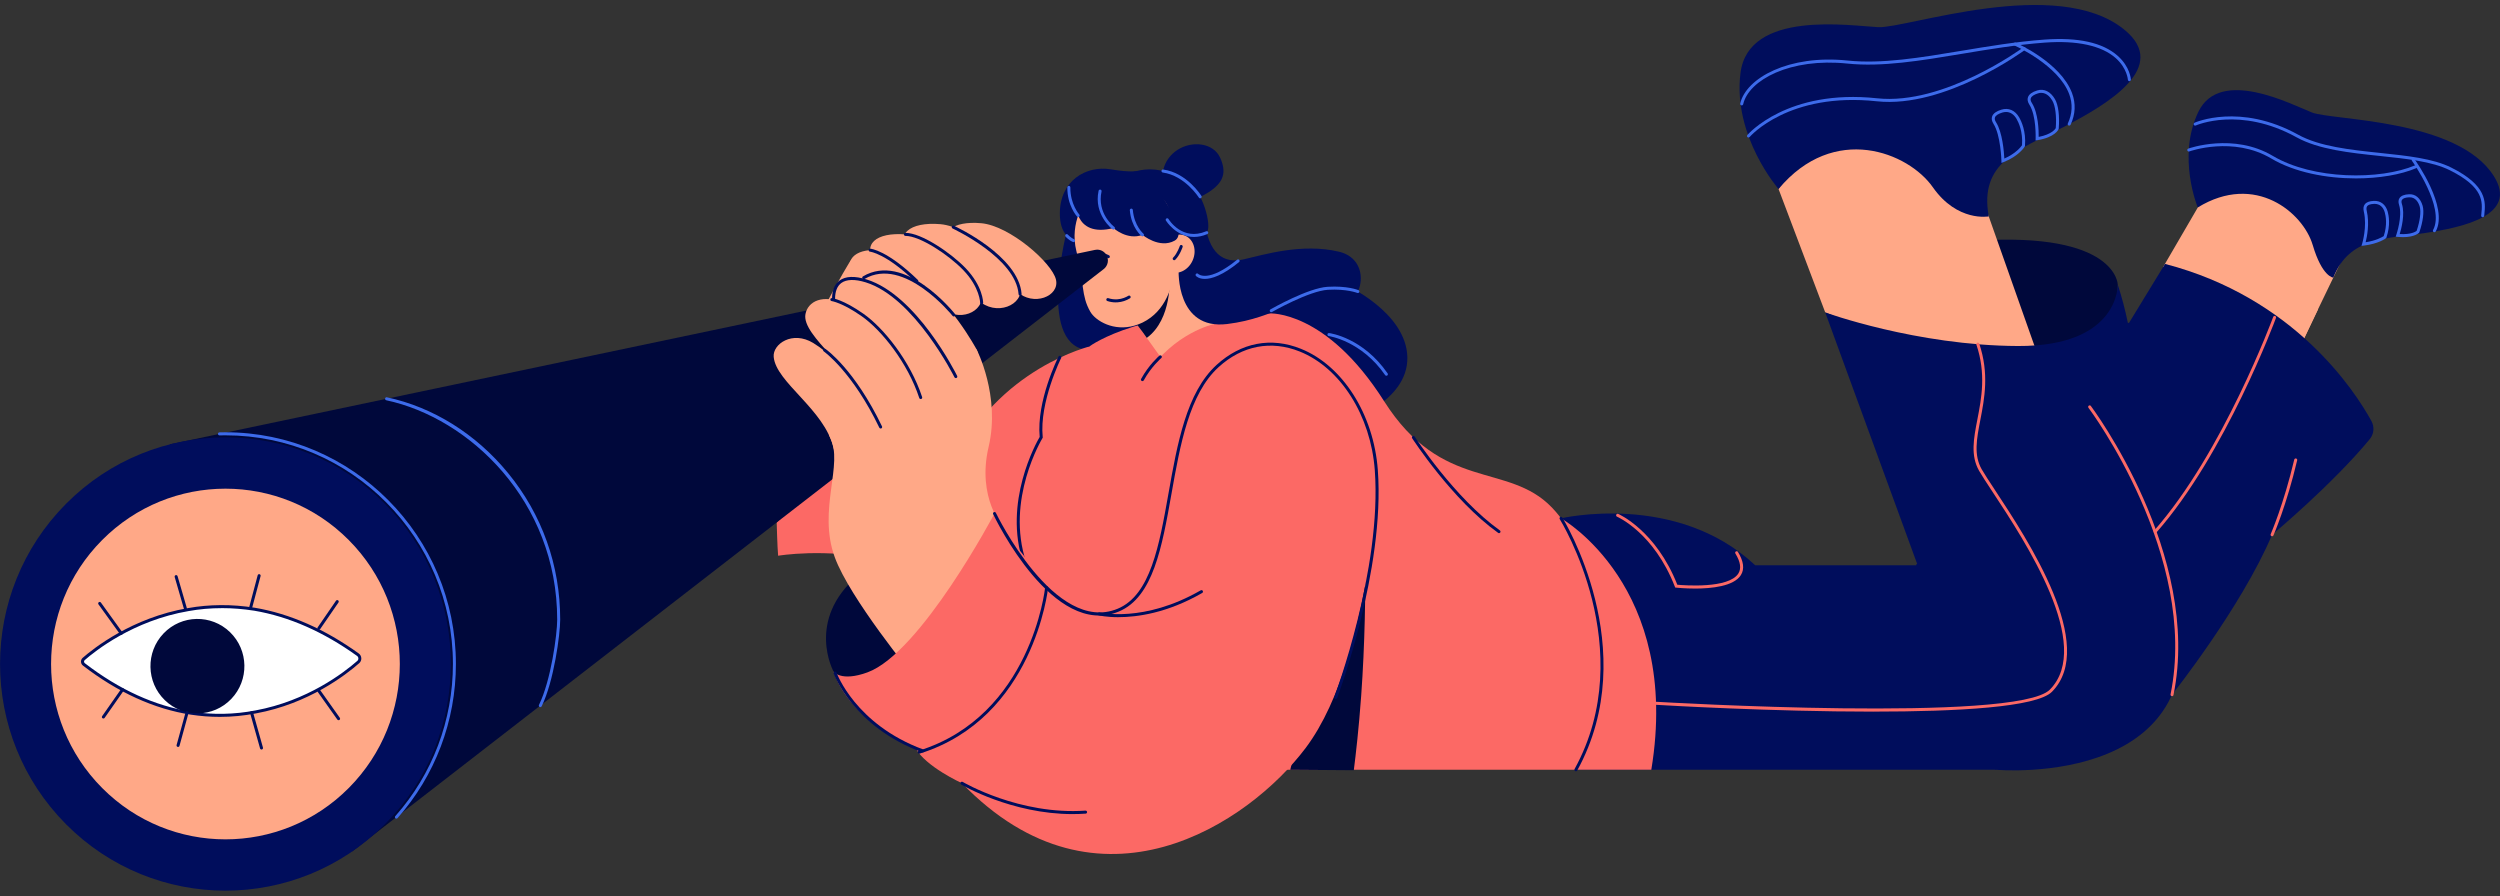 <svg width="371" height="133" viewBox="0 0 371 133" fill="none" xmlns="http://www.w3.org/2000/svg">
<rect x="0" y="0" width="371" height="133" fill="#333333" stroke="none"/>
<g clip-path="url(#clip0_2021_32042)">
<path d="M115.261 77.543C115.261 77.543 115.357 81.266 115.475 82.472C115.475 82.472 122.36 81.279 130.702 83.074C139.041 84.869 124.544 68.302 124.544 68.302L115.261 77.543Z" fill="#FC6965"/>
<path d="M158.192 34.853C158.192 34.853 153.848 51.854 161.792 51.95C169.737 52.046 173.584 45.632 173.584 45.632C173.584 45.632 167.79 28.942 158.189 34.853H158.192Z" fill="#000D5C"/>
<path d="M161.93 51.349C161.93 51.349 148.047 54.583 141.466 68.856C134.885 83.133 132.772 106.924 132.772 106.924H164.414L161.927 51.346L161.93 51.349Z" fill="#FC6965"/>
<path d="M126.228 38.655C126.228 38.655 124.548 41.346 122.187 45.87C119.826 50.392 132.67 44.517 132.67 44.517L126.228 38.655Z" fill="#FFA887"/>
<path d="M321 39.641L326.883 29.537C327.682 29.173 333.584 26.624 339.822 29.719C345.369 32.473 347.167 37.697 347.483 38.669C344.504 44.841 341.528 51.014 338.549 57.184L321 39.637V39.641Z" fill="#FFA887"/>
<path d="M321.293 39.165C321.293 39.165 331.145 39.515 344.004 45.88L341.18 51.847L321.293 39.165Z" fill="#FFA887"/>
<path d="M322.329 103.087C322.329 103.087 332.542 90.252 337.175 79.362C337.175 79.362 346.201 71.82 351.676 65.165C352.304 64.401 352.392 63.33 351.912 62.464C349.417 57.934 340.42 44.134 321.29 39.165L302.758 69.516L322.326 103.091L322.329 103.087Z" fill="#000D5C"/>
<path d="M314.276 42.229C314.276 42.229 314.145 34.387 293.364 35.713C272.583 37.038 281.717 53.024 281.717 53.024C281.717 53.024 314.28 59.799 314.28 42.229H314.276Z" fill="#00083B"/>
<path d="M270.863 46.359L263.935 28.046C264.451 27.12 268.203 20.643 276.025 19.205C282.243 18.061 288.688 20.54 292.834 25.616C296.938 37.23 301.041 48.848 305.145 60.463L270.863 46.359Z" fill="#FFA887"/>
<path d="M231.662 76.918C231.662 76.918 248.76 72.908 260.473 83.888H296.211V114.233H233.868L231.662 76.918Z" fill="#000D5C"/>
<path d="M199.586 42.23C199.586 42.23 208.721 46.319 208.852 53.024C208.984 59.729 199.586 62.659 199.586 62.659L183.902 45.632L199.586 42.23Z" fill="#000D5C"/>
<path d="M188.367 46.511C188.367 46.511 196.768 45.939 205.39 59.521C214.011 73.103 223.741 68.514 230.291 75.302C236.844 82.089 241.806 99.857 233.865 114.229H183.037C183.037 114.229 145.671 109.141 154.845 67.915L161.763 51.345C161.763 51.345 169.983 45.334 188.364 46.511H188.367Z" fill="#FC6965"/>
<path d="M168.76 25.361C168.76 25.361 167.886 25.639 164.824 25.126C161.221 24.524 157.255 26.779 157.281 31.732C157.308 36.576 161.204 35.984 161.204 35.984L168.763 25.361H168.76Z" fill="#000D5C"/>
<path d="M170.638 40.53C174.867 40.53 178.296 37.082 178.296 32.83C178.296 28.577 174.867 25.129 170.638 25.129C166.408 25.129 162.979 28.577 162.979 32.83C162.979 37.082 166.408 40.53 170.638 40.53Z" fill="#000D5C"/>
<path d="M172.088 35.713L181.695 44.666C181.695 44.666 178.914 53.92 172.196 52.955L166.935 45.612L172.088 35.713Z" fill="#FFA887"/>
<path d="M168.319 47.625C168.319 47.625 173.469 45.347 173.57 41.118C173.57 41.118 173.998 47.351 170.184 50.141C169.977 49.883 169.783 49.559 169.569 49.282C169.21 48.819 168.635 48.048 168.319 47.622V47.625Z" fill="#00083B"/>
<path d="M159.741 37.277C160.941 42.074 160.402 43.83 161.809 46.273C162.19 46.931 163.062 47.688 164.245 48.148C165.386 48.597 166.82 48.769 168.379 48.316C168.77 48.204 169.164 48.055 169.569 47.86C169.786 47.754 169.99 47.642 170.187 47.519C173.363 45.582 174.172 41.727 174.287 39.67C174.406 37.488 174.442 31.024 172.538 29.556C170.634 28.085 165.801 27.031 161.197 29.613C161.197 29.613 158.646 32.919 159.737 37.273L159.741 37.277Z" fill="#FFA887"/>
<path d="M164.472 38.087C164.472 38.087 163.959 38.807 163.032 39.148C162.749 39.254 162.437 39.323 162.082 39.33C161.569 39.336 160.98 39.211 160.326 38.85C160.326 38.85 160.839 38.143 161.782 37.809C162.065 37.706 162.394 37.64 162.759 37.637C163.262 37.637 163.831 37.759 164.472 38.087Z" fill="white"/>
<path d="M162.384 38.295C162.67 38.635 162.627 39.145 162.289 39.432C161.947 39.72 161.44 39.674 161.151 39.333C160.865 38.992 160.908 38.483 161.246 38.196C161.588 37.908 162.095 37.954 162.384 38.295Z" fill="#00083B"/>
<path d="M160.326 39.079C160.273 39.079 160.221 39.059 160.178 39.022C160.086 38.94 160.079 38.798 160.161 38.705C162.151 36.477 164.564 37.882 164.591 37.898C164.696 37.961 164.732 38.1 164.669 38.206C164.607 38.312 164.469 38.348 164.364 38.285C164.278 38.236 162.236 37.059 160.497 39.006C160.454 39.055 160.392 39.082 160.329 39.082L160.326 39.079Z" fill="#000D5C"/>
<path d="M165.578 44.875C165.154 44.875 164.737 44.809 164.329 44.673C164.211 44.634 164.148 44.508 164.188 44.389C164.227 44.27 164.352 44.207 164.47 44.247C164.914 44.392 165.378 44.448 165.838 44.415C166.552 44.362 167.107 44.101 167.449 43.893C167.555 43.827 167.693 43.86 167.755 43.966C167.821 44.072 167.788 44.21 167.683 44.273C167.134 44.611 166.509 44.815 165.871 44.862C165.776 44.868 165.677 44.872 165.582 44.872L165.578 44.875Z" fill="#000D5C"/>
<path d="M174.909 40.1C174.909 40.1 174.501 49.017 182.113 48.085C189.725 47.152 191.974 43.559 197.005 45.225C202.036 46.888 204.219 38.669 198.725 37.356C193.23 36.043 187.542 37.802 184.563 38.487C181.584 39.171 179.292 37.687 178.74 32.516C178.187 27.341 174.061 31.117 174.909 40.1Z" fill="#000D5C"/>
<path d="M172.502 36.632C171.844 38.093 172.314 39.733 173.551 40.295C174.787 40.857 176.323 40.13 176.98 38.668C177.638 37.207 177.168 35.567 175.931 35.005C174.695 34.443 173.159 35.17 172.502 36.632Z" fill="#FFA887"/>
<path d="M174.251 38.616C174.195 38.616 174.136 38.593 174.093 38.55C174.005 38.46 174.005 38.318 174.093 38.232C174.712 37.611 175.077 36.52 175.08 36.506C175.119 36.387 175.244 36.325 175.363 36.364C175.481 36.404 175.543 36.529 175.504 36.648C175.488 36.698 175.106 37.852 174.409 38.55C174.366 38.593 174.307 38.616 174.251 38.616Z" fill="#000D5C"/>
<path d="M159.619 29.652C159.619 29.652 159.185 35.375 165.232 33.845C165.232 33.845 167.29 35.713 169.543 34.853C169.543 34.853 172.061 36.962 174.317 35.713C176.573 34.463 171.677 28.046 171.677 28.046C171.677 28.046 161.793 23.995 159.619 29.652Z" fill="#000D5C"/>
<path d="M177.74 35.713C177.74 35.713 178.602 35.557 179.197 34.311C179.792 33.064 178.135 27.073 175.524 26.898C172.913 26.723 177.74 35.713 177.74 35.713Z" fill="#000D5C"/>
<path d="M181.077 23.417C182.077 25.639 181.547 27.113 179.364 28.522C177.178 29.927 174.475 30.568 173.163 28.512C171.851 26.455 172.561 23.645 174.748 22.236C176.934 20.831 180.074 21.192 181.077 23.417Z" fill="#000D5C"/>
<path d="M296.208 114.233C296.208 114.233 331.746 117.44 322.217 85.425C322.217 85.425 319.57 76.303 315.335 70.18C315.335 70.18 319.307 57.669 314.276 42.233C314.276 42.233 314.543 51.417 299.453 51.348C284.364 51.282 270.863 46.362 270.863 46.362L287.278 91.267C287.278 91.267 287.938 108.777 296.211 114.236L296.208 114.233Z" fill="#000D5C"/>
<path d="M191.475 114.233L200.905 114.302C201.207 111.922 201.655 108.05 202 103.253C203.105 87.869 202.46 72.501 201.97 72.492C201.964 72.492 201.954 72.492 201.941 72.508C201.332 73.216 194.595 101.186 191.475 114.233Z" fill="#00083B"/>
<path d="M123.7 99.659C123.7 99.659 119.53 92.071 127.28 85.426C134.547 79.193 135.323 97.064 135.323 97.064C135.323 97.064 130.207 105.848 123.7 99.659Z" fill="#00083B"/>
<path d="M169.54 35.078C169.49 35.078 169.441 35.061 169.398 35.028C169.336 34.979 167.889 33.765 167.665 31.203C167.655 31.081 167.744 30.971 167.869 30.958C167.991 30.945 168.099 31.038 168.112 31.163C168.32 33.537 169.668 34.668 169.684 34.681C169.78 34.761 169.793 34.899 169.717 34.998C169.674 35.051 169.609 35.081 169.543 35.081L169.54 35.078Z" fill="#3D6BEB"/>
<path d="M165.229 34.069C165.183 34.069 165.137 34.056 165.094 34.026C165.064 34.007 162.266 31.858 163.032 28.31C163.058 28.188 163.18 28.115 163.299 28.138C163.42 28.165 163.496 28.284 163.47 28.406C162.766 31.669 165.255 33.59 165.363 33.669C165.462 33.742 165.482 33.884 165.409 33.983C165.367 34.043 165.298 34.073 165.232 34.073L165.229 34.069Z" fill="#3D6BEB"/>
<path d="M177.187 35.164C174.531 35.164 173.041 32.76 173.021 32.731C172.959 32.625 172.992 32.486 173.097 32.423C173.202 32.357 173.34 32.393 173.403 32.499C173.485 32.635 175.468 35.812 178.996 34.324C179.111 34.275 179.239 34.331 179.288 34.443C179.338 34.559 179.282 34.688 179.17 34.737C178.45 35.042 177.789 35.164 177.187 35.164Z" fill="#3D6BEB"/>
<path d="M159.32 35.931C159.294 35.931 159.264 35.924 159.238 35.914C158.633 35.673 158.153 35.137 158.133 35.114C158.051 35.022 158.061 34.88 158.153 34.797C158.245 34.714 158.386 34.721 158.468 34.817C158.472 34.82 158.899 35.296 159.402 35.498C159.517 35.544 159.573 35.673 159.527 35.789C159.491 35.878 159.409 35.931 159.32 35.931Z" fill="#3D6BEB"/>
<path d="M160 32.212C159.941 32.212 159.879 32.185 159.836 32.139C159.777 32.073 158.37 30.489 158.396 27.811C158.396 27.689 158.498 27.589 158.619 27.589C158.744 27.589 158.843 27.692 158.84 27.817C158.817 30.31 160.152 31.821 160.165 31.838C160.247 31.93 160.241 32.073 160.148 32.155C160.106 32.195 160.053 32.215 159.997 32.215L160 32.212Z" fill="#3D6BEB"/>
<path d="M178.108 29.437C178.033 29.437 177.96 29.401 177.917 29.332C177.898 29.299 175.856 26.068 172.555 25.602C172.433 25.586 172.347 25.47 172.364 25.348C172.38 25.225 172.495 25.139 172.617 25.156C176.125 25.648 178.21 28.951 178.296 29.09C178.361 29.196 178.328 29.335 178.223 29.398C178.187 29.421 178.144 29.431 178.105 29.431L178.108 29.437Z" fill="#3D6BEB"/>
<path d="M188.65 46.332C188.571 46.332 188.496 46.293 188.456 46.22C188.397 46.111 188.433 45.975 188.538 45.913C188.765 45.784 194.138 42.729 197.028 42.56C199.922 42.388 201.526 43.029 201.592 43.056C201.707 43.102 201.76 43.234 201.714 43.347C201.668 43.463 201.536 43.516 201.424 43.472C201.408 43.466 199.836 42.844 197.055 43.006C194.266 43.172 188.815 46.27 188.759 46.303C188.722 46.322 188.686 46.332 188.647 46.332H188.65Z" fill="#3D6BEB"/>
<path d="M178.796 41.39C177.895 41.39 177.513 40.986 177.48 40.95C177.398 40.857 177.405 40.715 177.497 40.633C177.589 40.55 177.727 40.556 177.809 40.646C177.832 40.672 179.276 42.054 183.593 38.543C183.688 38.464 183.83 38.48 183.909 38.576C183.987 38.672 183.971 38.814 183.876 38.893C181.406 40.9 179.789 41.39 178.796 41.39Z" fill="#3D6BEB"/>
<path d="M205.742 55.765C205.673 55.765 205.6 55.732 205.557 55.669C202.023 50.561 197.232 49.88 197.183 49.873C197.061 49.857 196.975 49.745 196.989 49.622C197.005 49.5 197.117 49.414 197.239 49.427C197.442 49.454 202.269 50.131 205.922 55.411C205.991 55.514 205.968 55.653 205.867 55.725C205.827 55.752 205.784 55.765 205.738 55.765H205.742Z" fill="#3D6BEB"/>
<path d="M180.147 48.098C180.147 48.098 174.251 49.348 170.184 55.537C170.184 55.537 177.543 56.727 180.147 48.098Z" fill="#FC6965"/>
<path d="M152.069 83.716C151.977 83.716 151.889 83.657 151.859 83.564C148.824 74.541 153.789 65.694 154.289 64.841C153.796 59.534 156.946 53.19 157.081 52.922C157.136 52.809 157.271 52.767 157.38 52.823C157.492 52.879 157.534 53.014 157.478 53.124C157.446 53.19 154.223 59.68 154.739 64.871L154.746 64.947L154.707 65.013C154.651 65.102 149.176 74.181 152.283 83.422C152.323 83.541 152.26 83.667 152.142 83.706C152.119 83.713 152.092 83.719 152.069 83.719V83.716Z" fill="#000D5C"/>
<path d="M169.539 56.562C169.503 56.562 169.467 56.552 169.431 56.535C169.322 56.476 169.283 56.34 169.342 56.231C170.473 54.155 171.986 52.839 172.048 52.786C172.143 52.707 172.282 52.717 172.364 52.809C172.443 52.902 172.433 53.044 172.341 53.127C172.324 53.14 170.825 54.446 169.733 56.446C169.694 56.522 169.615 56.562 169.536 56.562H169.539Z" fill="#000D5C"/>
<path d="M222.452 79.12C222.406 79.12 222.363 79.107 222.324 79.077C215.517 74.217 209.622 65.122 209.562 65.032C209.497 64.93 209.526 64.788 209.628 64.722C209.73 64.656 209.871 64.685 209.937 64.788C209.996 64.877 215.846 73.903 222.58 78.714C222.682 78.787 222.705 78.925 222.633 79.028C222.59 79.091 222.521 79.124 222.452 79.124V79.12Z" fill="#000D5C"/>
<path d="M231.662 76.919C231.662 76.919 249.553 86.95 245.055 114.233H233.872L231.665 76.919H231.662Z" fill="#FC6965"/>
<path d="M233.865 114.458C233.829 114.458 233.793 114.448 233.756 114.431C233.648 114.372 233.609 114.236 233.668 114.127C243.414 96.386 231.59 77.233 231.468 77.041C231.402 76.935 231.432 76.796 231.537 76.73C231.642 76.664 231.78 76.694 231.846 76.8C231.968 76.995 243.937 96.366 234.059 114.342C234.02 114.415 233.941 114.458 233.862 114.458H233.865Z" fill="#000D5C"/>
<path d="M251.519 87.34C250.023 87.34 248.856 87.218 248.734 87.204L248.599 87.191L248.55 87.065C245.443 79.061 240.024 76.7 239.968 76.677C239.853 76.631 239.8 76.499 239.85 76.383C239.896 76.267 240.027 76.214 240.142 76.264C240.198 76.287 245.732 78.697 248.915 86.775C249.941 86.867 256.547 87.379 257.974 85.102C258.434 84.364 258.286 83.369 257.533 82.142C257.467 82.037 257.5 81.898 257.605 81.835C257.711 81.769 257.849 81.802 257.911 81.908C258.763 83.293 258.907 84.447 258.349 85.343C257.3 87.016 253.969 87.343 251.516 87.343L251.519 87.34Z" fill="#FC6965"/>
<path d="M315.818 69.671C315.799 69.671 315.779 69.671 315.756 69.661C315.637 69.628 315.568 69.502 315.601 69.383C318.156 60.427 315.624 48.293 315.598 48.174C315.572 48.052 315.647 47.933 315.769 47.906C315.887 47.88 316.009 47.956 316.035 48.078C316.062 48.2 318.616 60.44 316.032 69.506C316.006 69.605 315.914 69.668 315.818 69.668V69.671Z" fill="#000D5C"/>
<path d="M322.329 103.312C322.329 103.312 322.299 103.312 322.283 103.309C322.161 103.282 322.086 103.167 322.109 103.044C326.317 82.46 310.094 60.734 309.929 60.516C309.854 60.417 309.873 60.278 309.972 60.202C310.071 60.126 310.212 60.146 310.284 60.245C310.449 60.463 326.797 82.35 322.546 103.137C322.523 103.243 322.431 103.315 322.329 103.315V103.312Z" fill="#FC6965"/>
<path d="M286.084 91.899C285.959 91.899 285.861 91.8 285.861 91.674C285.861 88.457 284.381 84.004 284.368 83.961C284.328 83.842 284.391 83.716 284.509 83.677C284.628 83.637 284.752 83.7 284.792 83.819C284.854 84.004 286.308 88.385 286.308 91.678C286.308 91.803 286.209 91.903 286.084 91.903V91.899Z" fill="#000D5C"/>
<path d="M278.005 105.607C262.955 105.607 246.965 104.668 245.765 104.595C245.643 104.588 245.548 104.482 245.555 104.357C245.561 104.235 245.673 104.139 245.791 104.145C246.327 104.178 299.289 107.289 304.192 102.347C310.712 95.774 300.555 80.364 295.672 72.957C294.797 71.628 294.104 70.577 293.699 69.87C292.407 67.601 292.887 65.118 293.443 62.242C294.058 59.068 294.751 55.474 293.298 51.146C293.259 51.027 293.321 50.902 293.439 50.862C293.558 50.822 293.683 50.885 293.722 51.004C295.212 55.444 294.505 59.104 293.88 62.331C293.341 65.118 292.874 67.525 294.087 69.648C294.485 70.342 295.172 71.387 296.044 72.71C300.992 80.215 311.287 95.83 304.507 102.664C302.225 104.962 290.434 105.603 278.002 105.603L278.005 105.607Z" fill="#FC6965"/>
<path d="M337.175 79.587C337.145 79.587 337.116 79.58 337.086 79.567C336.974 79.517 336.922 79.385 336.971 79.269C336.991 79.226 338.901 74.835 340.466 68.203C340.496 68.081 340.618 68.008 340.736 68.038C340.858 68.068 340.93 68.187 340.9 68.309C339.325 74.984 337.399 79.408 337.379 79.451C337.343 79.534 337.261 79.587 337.175 79.587Z" fill="#FC6965"/>
<path d="M319.827 79.121C319.775 79.121 319.723 79.105 319.681 79.066C319.59 78.986 319.58 78.852 319.658 78.76C329.888 67.169 337.273 47.224 337.344 47.026C337.386 46.915 337.513 46.854 337.626 46.895C337.74 46.937 337.801 47.061 337.759 47.173C337.685 47.374 330.273 67.392 319.992 79.044C319.95 79.092 319.888 79.117 319.827 79.117V79.121Z" fill="#FC6965"/>
<path d="M286.837 27.791C290.477 32.985 295.13 32.115 295.13 32.115C293.653 24.061 299.694 22.19 306.072 18.933C313.089 15.346 321.957 9.891 315.269 4.416C305.323 -3.731 282.908 4.237 278.738 4.032C274.569 3.834 259.483 1.44 258.29 10.823C257.099 20.203 263.935 28.049 263.935 28.049C272.162 18.19 283.204 22.6 286.837 27.791Z" fill="#000D5C"/>
<path d="M258.464 15.637C258.448 15.637 258.431 15.637 258.415 15.631C258.293 15.604 258.221 15.482 258.247 15.363C259.112 11.584 265.455 8.069 274.194 8.985C279.258 9.514 284.996 8.555 291.072 7.54C295.077 6.872 299.214 6.181 303.409 5.874C308.404 5.51 312.057 6.32 314.273 8.291C316.108 9.921 316.22 11.736 316.223 11.812C316.23 11.934 316.134 12.04 316.013 12.047C315.901 12.053 315.786 11.957 315.779 11.835C315.779 11.819 315.667 10.119 313.968 8.618C311.873 6.767 308.233 5.973 303.446 6.324C299.273 6.631 295.143 7.319 291.151 7.987C285.045 9.005 279.278 9.967 274.155 9.435C265.659 8.549 259.51 11.875 258.688 15.469C258.665 15.571 258.573 15.644 258.471 15.644L258.464 15.637Z" fill="#3D6BEB"/>
<path d="M307.066 18.639C307.033 18.639 307 18.633 306.97 18.619C306.858 18.566 306.812 18.431 306.865 18.322C307.539 16.884 307.608 15.419 307.069 13.971C305.464 9.663 299.013 6.783 298.951 6.753C298.839 6.704 298.786 6.571 298.835 6.456C298.885 6.343 299.016 6.29 299.131 6.34C299.404 6.459 305.816 9.325 307.49 13.812C308.075 15.379 307.999 16.963 307.273 18.514C307.233 18.593 307.154 18.642 307.069 18.642L307.066 18.639Z" fill="#3D6BEB"/>
<path d="M259.48 20.408C259.43 20.408 259.378 20.392 259.335 20.355C259.24 20.276 259.23 20.134 259.309 20.038C259.368 19.968 265.231 13.157 278.564 14.586C288.514 15.66 300.134 7.124 300.249 7.038C300.348 6.965 300.489 6.985 300.561 7.084C300.634 7.183 300.614 7.325 300.515 7.398C300.397 7.484 288.645 16.12 278.518 15.032C265.441 13.624 259.71 20.259 259.651 20.325C259.608 20.378 259.542 20.405 259.48 20.405V20.408Z" fill="#3D6BEB"/>
<path d="M297.017 24.187L297.01 23.866C297.01 23.83 296.905 20.054 295.836 18.381C295.58 17.978 295.511 17.604 295.636 17.267C295.794 16.837 296.251 16.503 297 16.275C298.066 15.948 299.029 16.364 299.641 17.413C299.96 17.961 300.686 19.469 300.509 21.645L300.479 21.741C300.446 21.797 299.621 23.155 297.316 24.065L297.02 24.18L297.017 24.187ZM297.691 16.619C297.51 16.619 297.323 16.649 297.129 16.708C296.53 16.893 296.155 17.142 296.053 17.426C295.981 17.624 296.034 17.866 296.211 18.14C297.168 19.638 297.395 22.55 297.444 23.529C299.17 22.775 299.923 21.767 300.068 21.555C300.216 19.538 299.552 18.15 299.256 17.641C298.861 16.966 298.319 16.616 297.694 16.616L297.691 16.619Z" fill="#3D6BEB"/>
<path d="M302.074 20.848L302.087 20.573C302.087 20.54 302.219 17.191 301.157 15.528C300.9 15.125 300.831 14.751 300.956 14.414C301.114 13.984 301.571 13.65 302.321 13.422C303.333 13.111 304.294 13.581 304.954 14.711C305.458 15.571 305.668 17.214 305.513 19.102L305.497 19.168C305.477 19.218 304.971 20.378 302.347 20.805L302.077 20.848H302.074ZM302.926 13.776C302.774 13.776 302.617 13.799 302.449 13.852C301.85 14.037 301.476 14.285 301.374 14.569C301.301 14.768 301.354 15.009 301.532 15.283C302.495 16.794 302.551 19.446 302.541 20.315C304.455 19.945 304.984 19.172 305.073 19.019C305.211 17.264 305.017 15.703 304.57 14.94C304.297 14.473 303.754 13.779 302.929 13.779L302.926 13.776Z" fill="#3D6BEB"/>
<path d="M343.205 36.351C344.609 41.115 346.26 41.201 346.26 41.201C348.624 35.177 354.128 35.428 359.666 34.612C365.762 33.712 373.696 31.894 370.096 26.154C364.746 17.614 346.135 17.892 343.094 16.692C340.049 15.498 329.454 9.931 326.239 16.593C323.023 23.252 326.147 30.786 326.147 30.786C334.702 25.543 341.795 31.587 343.202 36.351H343.205Z" fill="#000D5C"/>
<path d="M368.428 32.234C368.428 32.234 368.415 32.234 368.408 32.234C368.287 32.224 368.195 32.112 368.208 31.99L368.234 31.732C368.408 29.976 368.629 27.794 363.552 25.265C360.931 23.959 357.147 23.562 353.142 23.142C348.693 22.673 344.093 22.19 340.828 20.385C332.4 15.726 325.919 18.593 325.854 18.623C325.739 18.676 325.61 18.623 325.558 18.51C325.508 18.398 325.558 18.266 325.669 18.213C325.735 18.183 332.41 15.217 341.045 19.988C344.231 21.75 348.785 22.23 353.191 22.693C357.239 23.119 361.063 23.519 363.752 24.862C369.109 27.53 368.862 29.983 368.681 31.775L368.655 32.029C368.645 32.145 368.547 32.234 368.431 32.234H368.428Z" fill="#3D6BEB"/>
<path d="M349.627 26.475C345.221 26.475 340.502 25.569 337.06 23.523C331.398 20.157 324.959 22.448 324.894 22.474C324.779 22.517 324.65 22.458 324.608 22.339C324.565 22.223 324.624 22.094 324.742 22.051C324.808 22.028 331.44 19.661 337.287 23.136C343.287 26.7 353.231 26.736 358.4 24.538C358.511 24.488 358.643 24.541 358.692 24.657C358.742 24.772 358.686 24.901 358.574 24.951C356.272 25.929 353.043 26.475 349.627 26.475Z" fill="#3D6BEB"/>
<path d="M361.263 34.463C361.227 34.463 361.191 34.453 361.158 34.436C361.05 34.377 361.01 34.241 361.069 34.132C362.881 30.793 357.985 23.936 357.936 23.866C357.864 23.767 357.887 23.625 357.985 23.552C358.084 23.48 358.225 23.503 358.298 23.602C358.508 23.893 363.407 30.76 361.461 34.347C361.421 34.423 361.342 34.463 361.263 34.463Z" fill="#3D6BEB"/>
<path d="M350.442 36.486L350.544 36.156C350.551 36.129 351.314 33.64 350.787 31.378C350.686 30.942 350.735 30.588 350.935 30.323C351.176 30.003 351.606 29.841 352.284 29.811C353.28 29.771 354.033 30.347 354.332 31.401C354.487 31.947 354.779 33.415 354.141 35.26L354.118 35.326L354.062 35.365C354.02 35.398 352.961 36.182 350.781 36.447L350.439 36.49L350.442 36.486ZM352.386 30.257C352.359 30.257 352.33 30.257 352.303 30.257C351.774 30.28 351.442 30.39 351.291 30.591C351.175 30.743 351.152 30.971 351.222 31.272C351.665 33.177 351.258 35.17 351.06 35.951C352.639 35.706 353.523 35.18 353.743 35.038C354.309 33.349 354.043 32.02 353.901 31.52C353.668 30.7 353.132 30.254 352.382 30.254L352.386 30.257Z" fill="#3D6BEB"/>
<path d="M356.591 35.194C356.351 35.194 356.088 35.18 355.802 35.154L355.516 35.128L355.611 34.856C355.621 34.83 356.565 32.073 356.022 30.41C355.887 30 355.913 29.652 356.098 29.385C356.331 29.044 356.808 28.856 357.512 28.826C358.462 28.78 359.198 29.411 359.521 30.545C359.764 31.405 359.583 32.869 359.031 34.466L358.981 34.549C358.952 34.579 358.337 35.194 356.594 35.194H356.591ZM356.121 34.731C357.778 34.833 358.475 34.38 358.626 34.265C359.126 32.797 359.304 31.425 359.09 30.671C358.935 30.132 358.518 29.236 357.531 29.279C356.982 29.302 356.614 29.428 356.463 29.646C356.361 29.791 356.354 30.006 356.443 30.277C356.933 31.775 356.354 33.967 356.117 34.734L356.121 34.731Z" fill="#3D6BEB"/>
<path d="M163.795 39.928L80.181 104.71L52.216 126.38L25.194 65.938L57.368 59.177L162.489 37.085C162.601 37.062 162.709 37.048 162.821 37.048C163.374 37.048 163.906 37.343 164.192 37.839C164.603 38.539 164.429 39.432 163.795 39.928Z" fill="#00083B"/>
<path d="M57.11 122.323C70.173 109.188 70.173 87.891 57.11 74.757C44.047 61.621 22.867 61.621 9.804 74.757C-3.259 87.891 -3.259 109.188 9.804 122.323C22.867 135.458 44.047 135.458 57.11 122.323Z" fill="#000D5C"/>
<path d="M51.755 116.939C61.861 106.777 61.861 90.302 51.755 80.141C41.649 69.979 25.264 69.979 15.159 80.141C5.053 90.302 5.053 106.777 15.159 116.939C25.264 127.1 41.649 127.1 51.755 116.939Z" fill="#FFA887"/>
<path d="M53.107 97.156C53.468 97.414 53.501 97.95 53.169 98.24C51.364 99.824 45.8 104.205 37.952 105.646C35.025 106.215 31.829 106.361 28.357 105.832C23.471 105.074 18.095 102.939 12.449 98.594C12.193 98.396 12.173 98.009 12.416 97.797C14.011 96.399 19.696 91.873 27.936 90.461C30.882 89.929 34.2 89.846 37.774 90.405C42.502 91.205 47.642 93.222 53.11 97.149L53.107 97.156Z" fill="white"/>
<path d="M32.628 106.384C31.195 106.384 29.755 106.275 28.321 106.056C22.876 105.21 17.49 102.76 12.311 98.776C12.133 98.641 12.028 98.432 12.018 98.204C12.012 97.983 12.101 97.774 12.265 97.629C13.83 96.257 19.588 91.664 27.893 90.243C31.053 89.671 34.388 89.651 37.804 90.187C43.002 91.066 48.194 93.351 53.235 96.971C53.465 97.136 53.606 97.394 53.62 97.682C53.633 97.963 53.521 98.227 53.314 98.409C51.305 100.175 45.787 104.433 37.988 105.868C36.219 106.212 34.427 106.384 32.628 106.384ZM32.924 90.249C31.238 90.249 29.584 90.395 27.976 90.686C19.782 92.088 14.106 96.614 12.564 97.969C12.479 98.046 12.469 98.141 12.472 98.191C12.472 98.284 12.518 98.366 12.587 98.419C17.704 102.357 23.02 104.777 28.393 105.613C31.576 106.096 34.779 106.037 37.912 105.428C45.603 104.013 51.045 99.814 53.028 98.072C53.133 97.979 53.189 97.847 53.182 97.705C53.176 97.556 53.103 97.424 52.985 97.338C48 93.757 42.871 91.499 37.741 90.63C36.117 90.375 34.509 90.246 32.931 90.246L32.924 90.249Z" fill="#000D5C"/>
<path d="M34.319 103.721C36.989 100.933 36.906 96.496 34.133 93.811C31.36 91.125 26.947 91.209 24.276 93.997C21.606 96.786 21.689 101.223 24.462 103.908C27.235 106.593 31.648 106.51 34.319 103.721Z" fill="#00083B"/>
<path d="M47.313 93.476C47.27 93.476 47.224 93.463 47.185 93.437C47.083 93.367 47.057 93.225 47.129 93.123L49.861 89.148C49.93 89.046 50.069 89.019 50.174 89.092C50.276 89.162 50.302 89.304 50.23 89.406L47.497 93.38C47.454 93.443 47.385 93.476 47.313 93.476Z" fill="#000D5C"/>
<path d="M17.983 94.197C17.914 94.197 17.845 94.164 17.802 94.105L14.613 89.684C14.54 89.585 14.563 89.443 14.662 89.37C14.761 89.297 14.902 89.32 14.974 89.419L18.164 93.84C18.236 93.939 18.213 94.081 18.114 94.154C18.075 94.184 18.029 94.197 17.983 94.197Z" fill="#000D5C"/>
<path d="M37.192 90.408C37.172 90.408 37.153 90.408 37.133 90.401C37.015 90.368 36.942 90.246 36.975 90.127L38.241 85.369C38.274 85.25 38.396 85.178 38.514 85.211C38.632 85.244 38.705 85.366 38.672 85.485L37.406 90.243C37.38 90.342 37.288 90.408 37.189 90.408H37.192Z" fill="#000D5C"/>
<path d="M27.512 90.524C27.416 90.524 27.324 90.461 27.298 90.362L25.924 85.63C25.887 85.511 25.957 85.386 26.075 85.353C26.193 85.316 26.318 85.386 26.351 85.505L27.726 90.236C27.762 90.355 27.693 90.481 27.574 90.514C27.555 90.52 27.532 90.524 27.512 90.524Z" fill="#000D5C"/>
<path d="M50.243 106.876C50.174 106.876 50.105 106.843 50.062 106.784L47.123 102.638C47.05 102.535 47.073 102.396 47.175 102.324C47.277 102.251 47.415 102.274 47.488 102.376L50.427 106.523C50.5 106.625 50.477 106.764 50.375 106.837C50.335 106.866 50.289 106.88 50.246 106.88L50.243 106.876Z" fill="#000D5C"/>
<path d="M15.34 106.628C15.297 106.628 15.251 106.615 15.211 106.589C15.11 106.516 15.086 106.377 15.159 106.275L18.003 102.211C18.072 102.109 18.213 102.086 18.315 102.158C18.417 102.231 18.44 102.37 18.368 102.472L15.524 106.536C15.481 106.599 15.412 106.632 15.34 106.632V106.628Z" fill="#000D5C"/>
<path d="M38.807 111.227C38.709 111.227 38.62 111.161 38.593 111.065L37.117 105.825C37.084 105.706 37.153 105.58 37.272 105.547C37.393 105.514 37.515 105.584 37.548 105.703L39.024 110.943C39.057 111.062 38.988 111.188 38.87 111.221C38.85 111.227 38.83 111.231 38.81 111.231L38.807 111.227Z" fill="#000D5C"/>
<path d="M26.421 110.844C26.401 110.844 26.381 110.844 26.361 110.837C26.243 110.804 26.174 110.682 26.207 110.559L27.542 105.706C27.575 105.587 27.696 105.517 27.818 105.55C27.936 105.584 28.006 105.706 27.973 105.828L26.638 110.682C26.611 110.781 26.519 110.847 26.424 110.847L26.421 110.844Z" fill="#000D5C"/>
<path d="M58.828 121.487C58.775 121.487 58.723 121.467 58.68 121.43C58.588 121.348 58.581 121.206 58.663 121.113C64.178 114.897 67.213 106.88 67.213 98.541C67.213 79.828 52.071 64.603 33.46 64.603C33.184 64.603 32.908 64.609 32.628 64.613H32.572C32.447 64.613 32.349 64.514 32.349 64.388C32.349 64.262 32.447 64.163 32.572 64.163H32.585C32.901 64.156 33.181 64.15 33.46 64.15C52.317 64.15 67.656 79.577 67.656 98.535C67.656 106.985 64.579 115.109 58.992 121.407C58.95 121.457 58.887 121.483 58.825 121.483L58.828 121.487Z" fill="#3D6BEB"/>
<path d="M80.181 104.939C80.148 104.939 80.115 104.932 80.082 104.916C79.971 104.86 79.928 104.727 79.981 104.615C81.766 100.991 82.687 94.104 82.687 91.962C82.687 74.33 69.62 62.024 57.322 59.399C57.2 59.372 57.125 59.253 57.151 59.131C57.178 59.009 57.296 58.929 57.418 58.959C64.26 60.42 70.639 64.404 75.374 70.174C80.451 76.36 83.134 83.895 83.134 91.962C83.134 94.134 82.197 101.13 80.382 104.813C80.342 104.893 80.263 104.939 80.181 104.939Z" fill="#3D6BEB"/>
<path d="M126.702 41.353C126.702 41.353 132.127 44.725 134.011 46.957C135.895 49.189 139.108 47.463 138.726 45.007C138.345 42.55 133.551 37.33 130.207 37.118C126.863 36.906 124.995 38.655 126.702 41.353Z" fill="#FFA887"/>
<path d="M130.026 39.218C130.026 39.218 137.132 43.066 139.637 45.549C142.143 48.029 146.207 46.293 145.625 43.628C145.043 40.963 138.674 35.144 134.37 34.787C130.062 34.43 127.728 36.242 130.029 39.218H130.026Z" fill="#FFA887"/>
<path d="M134.988 37.872C134.988 37.872 142.472 41.895 145.112 44.484C147.753 47.073 152.027 45.271 151.406 42.497C150.787 39.723 144.076 33.65 139.545 33.266C135.014 32.886 132.561 34.767 134.985 37.872H134.988Z" fill="#FFA887"/>
<path d="M141.393 37.227C141.393 37.227 148.38 40.884 150.856 43.224C153.332 45.565 157.298 43.975 156.702 41.479C156.107 38.986 149.827 33.491 145.608 33.124C141.39 32.754 139.118 34.43 141.393 37.23V37.227Z" fill="#FFA887"/>
<path d="M136.053 41.929C135.997 41.929 135.941 41.909 135.898 41.866C131.486 37.597 129.135 37.353 129.112 37.349C128.99 37.34 128.898 37.23 128.908 37.108C128.918 36.986 129.026 36.897 129.145 36.903C129.247 36.91 131.65 37.135 136.208 41.542C136.296 41.628 136.3 41.77 136.214 41.859C136.171 41.906 136.112 41.929 136.053 41.929Z" fill="#000D5C"/>
<path d="M145.681 45.179C145.559 45.179 145.457 45.079 145.457 44.954C145.457 44.931 145.414 42.646 142.965 40.097C140.696 37.736 136.471 35.009 134.396 35.009C134.386 35.009 134.379 35.009 134.366 35.009C134.245 35.009 134.146 34.909 134.143 34.787C134.143 34.661 134.241 34.562 134.363 34.559C136.743 34.539 141.173 37.584 143.284 39.783C145.868 42.474 145.901 44.851 145.901 44.95C145.901 45.073 145.802 45.175 145.677 45.175L145.681 45.179Z" fill="#000D5C"/>
<path d="M151.382 43.873C151.267 43.873 151.168 43.783 151.158 43.664C150.754 38.288 141.458 33.951 141.366 33.908C141.255 33.855 141.205 33.722 141.258 33.61C141.311 33.498 141.442 33.448 141.554 33.501C141.945 33.683 151.181 37.994 151.606 43.635C151.615 43.757 151.523 43.866 151.398 43.876C151.392 43.876 151.389 43.876 151.382 43.876V43.873Z" fill="#000D5C"/>
<path d="M144.921 51.847C144.921 51.847 140.772 44.127 136.053 41.707C132.67 39.971 130.559 41.033 130.098 42.772C129.638 44.511 137.556 51.05 138.759 56.44C139.959 61.829 147.305 57.937 144.925 51.847H144.921Z" fill="#FFA887"/>
<path d="M139.506 52.832C139.506 52.832 134.902 44.613 129.655 42.13C126.278 40.533 123.716 41.714 123.7 43.621C123.677 46.362 131.322 51.989 132.657 57.679C133.992 63.369 142.149 59.26 139.506 52.832Z" fill="#FFA887"/>
<path d="M135.336 55.821C135.336 55.821 130.733 47.602 125.485 45.119C122.108 43.522 119.882 44.736 119.53 46.61C118.912 49.91 127.152 54.978 128.487 60.668C129.822 66.358 137.98 62.249 135.336 55.821Z" fill="#FFA887"/>
<path d="M130.529 61.597C130.529 61.597 125.646 53.904 120.678 50.895C117.587 49.02 114.651 51.057 114.815 52.958C115.141 56.74 122.348 60.758 123.683 66.444C125.018 72.134 133.176 68.025 130.532 61.597H130.529Z" fill="#FFA887"/>
<path d="M135.524 100.257C135.524 100.257 126.1 88.791 123.877 82.688C121.296 75.599 125.248 68.865 123.173 64.894C121 60.728 144.924 51.844 144.924 51.844C144.924 51.844 148.499 58.731 146.71 66.319C144.924 73.906 148.893 78.274 148.893 78.274L135.524 100.257Z" fill="#FFA887"/>
<path d="M130.69 63.591C130.608 63.591 130.525 63.545 130.489 63.465C126.514 55.183 122.292 52.178 122.249 52.148C122.147 52.079 122.121 51.937 122.193 51.837C122.262 51.735 122.404 51.709 122.502 51.781C122.68 51.904 126.856 54.873 130.89 63.274C130.943 63.386 130.897 63.518 130.785 63.575C130.752 63.591 130.719 63.598 130.69 63.598V63.591Z" fill="#000D5C"/>
<path d="M136.632 59.22C136.54 59.22 136.451 59.161 136.421 59.065C134.698 53.825 130.818 48.991 127.875 46.928C125.015 44.921 123.427 44.683 123.413 44.679C123.292 44.663 123.206 44.55 123.223 44.428C123.239 44.306 123.354 44.22 123.473 44.236C123.542 44.246 125.166 44.481 128.132 46.561C131.137 48.67 135.093 53.593 136.845 58.926C136.885 59.045 136.819 59.171 136.704 59.21C136.681 59.217 136.658 59.22 136.635 59.22H136.632Z" fill="#000D5C"/>
<path d="M141.547 46.967C141.482 46.967 141.416 46.938 141.373 46.885C141.301 46.795 134.142 37.938 128.29 41.403C128.181 41.466 128.046 41.429 127.984 41.324C127.921 41.218 127.958 41.079 128.063 41.016C134.248 37.356 141.419 46.223 141.722 46.604C141.8 46.7 141.784 46.842 141.685 46.918C141.646 46.951 141.593 46.967 141.547 46.967Z" fill="#000D5C"/>
<path d="M141.843 56.112C141.761 56.112 141.682 56.066 141.642 55.987C141.583 55.868 135.684 44.134 128.477 41.902C126.862 41.403 125.606 41.436 124.847 42.001C124.235 42.458 123.923 43.251 123.923 44.362C123.923 44.488 123.824 44.587 123.699 44.587C123.574 44.587 123.476 44.488 123.476 44.362C123.476 43.099 123.847 42.183 124.58 41.638C125.471 40.976 126.826 40.92 128.608 41.472C136 43.76 141.8 55.296 142.044 55.785C142.099 55.898 142.053 56.03 141.945 56.086C141.912 56.102 141.879 56.109 141.846 56.109L141.843 56.112Z" fill="#000D5C"/>
<path d="M148.89 78.277C148.89 78.277 157.985 92.517 164.357 90.299C170.73 88.08 178.296 57.187 178.296 57.187L204.877 64.894C204.877 64.894 204.354 96.911 193.76 110.999C185.362 122.164 163.019 137.188 142.751 116.226C142.751 116.226 137.319 113.76 135.859 110.999C135.859 110.999 126.107 107.041 123.7 99.655C123.7 99.655 124.755 101.219 128.708 99.788C136.648 96.911 147.585 76.198 147.585 76.198L148.893 78.271L148.89 78.277Z" fill="#FC6965"/>
<path d="M198.228 103.705C198.202 103.705 198.176 103.702 198.149 103.692C198.034 103.649 197.975 103.517 198.021 103.401C198.093 103.213 205.104 84.48 204.019 69.78C203.42 61.68 198.942 54.601 192.882 52.168C188.627 50.459 184.352 51.279 180.844 54.476C176.474 58.46 175.139 65.998 173.847 73.288C172.449 81.18 171.128 88.636 166.028 90.752C156.328 94.779 147.746 77.057 147.384 76.303C147.331 76.191 147.377 76.059 147.489 76.003C147.601 75.95 147.733 75.996 147.788 76.108C147.874 76.29 156.545 94.203 165.857 90.338C170.73 88.315 172.028 80.978 173.406 73.212C174.712 65.849 176.06 58.235 180.545 54.148C184.185 50.829 188.627 49.979 193.049 51.758C199.267 54.254 203.857 61.488 204.469 69.754C205.564 84.556 198.514 103.381 198.445 103.57C198.412 103.659 198.327 103.715 198.235 103.715L198.228 103.705Z" fill="#000D5C"/>
<path d="M136.943 111.66C136.914 111.661 136.887 111.655 136.857 111.646C126.579 107.845 123.746 100.039 123.72 99.96C123.68 99.843 123.741 99.715 123.858 99.674C123.975 99.634 124.102 99.695 124.142 99.813C124.168 99.888 126.942 107.502 137.013 111.224C137.13 111.266 137.187 111.396 137.145 111.514C137.112 111.601 137.032 111.657 136.943 111.66Z" fill="#000D5C"/>
<path d="M165.975 91.592C164.16 91.592 163.094 91.331 163.068 91.324C162.95 91.294 162.877 91.172 162.907 91.05C162.937 90.93 163.062 90.858 163.18 90.888C163.246 90.904 169.73 92.478 178.187 87.605C178.295 87.542 178.43 87.581 178.493 87.687C178.555 87.796 178.516 87.932 178.41 87.995C173.212 90.99 168.73 91.588 165.975 91.588V91.592Z" fill="#000D5C"/>
<path d="M159.185 120.812C150.09 120.812 142.718 116.468 142.639 116.422C142.534 116.359 142.498 116.22 142.56 116.114C142.623 116.008 142.758 115.972 142.866 116.035C142.948 116.084 151.267 120.978 161.086 120.296C161.207 120.296 161.316 120.382 161.322 120.505C161.332 120.627 161.237 120.736 161.115 120.743C160.464 120.789 159.82 120.809 159.182 120.809L159.185 120.812Z" fill="#000D5C"/>
<path d="M136.42 111.843C136.325 111.843 136.237 111.781 136.208 111.685C136.172 111.566 136.237 111.441 136.355 111.404C153.007 106.206 155.078 87.376 155.097 87.188C155.11 87.066 155.221 86.977 155.339 86.987C155.46 87 155.551 87.109 155.538 87.231C155.518 87.422 153.422 106.546 136.485 111.833C136.462 111.84 136.443 111.843 136.42 111.843Z" fill="#000D5C"/>
</g>
<defs>
<clipPath id="clip0_2021_32042">
<rect width="371" height="131.44" fill="white" transform="translate(0 0.739)"/>
</clipPath>
</defs>
</svg>
